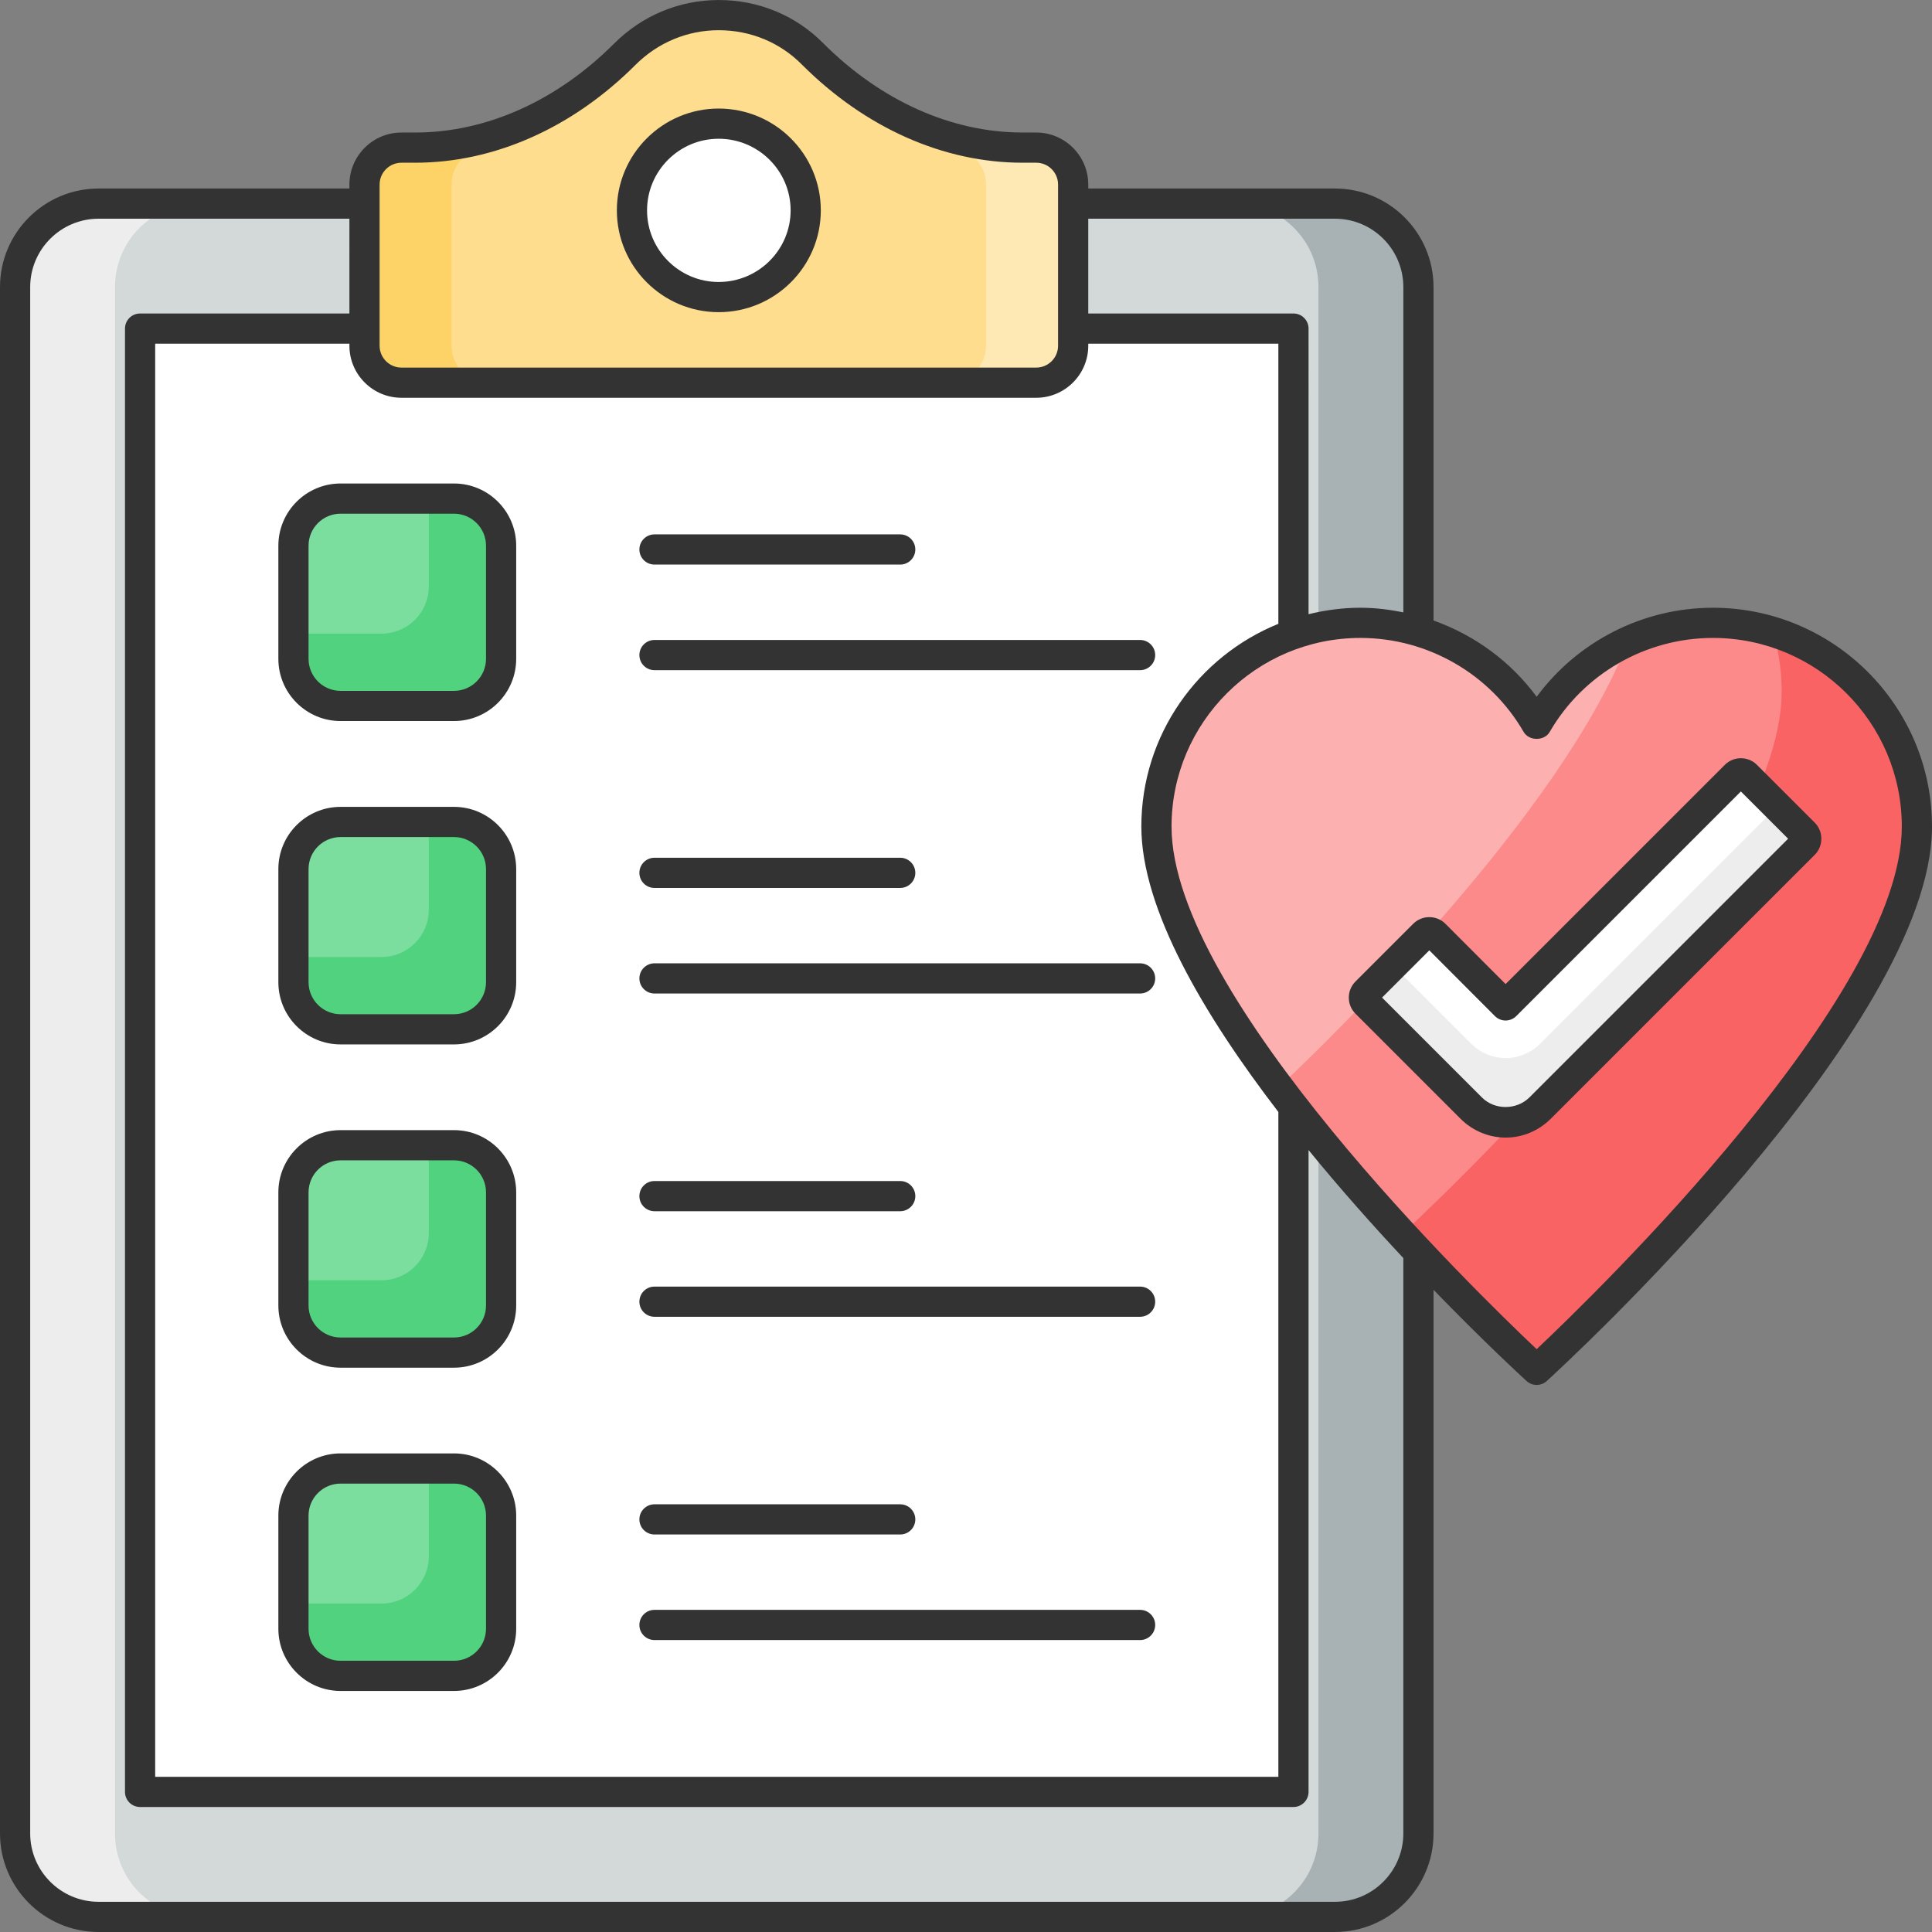 <?xml version="1.0" ?><svg id="Layer_1" style="enable-background:new 0 0 512 512;" version="1.1" viewBox="0 0 512 512" xml:space="preserve" xmlns="http://www.w3.org/2000/svg" xmlns:xlink="http://www.w3.org/1999/xlink"><rect x="0" y="0" width="512" height="512" fill="#808080" stroke="none"/><g id="_x30_18_Wishlist"><g><g><g><g><path d="M375.902,76.077v409.802c0,12.239-9.876,22.115-22.115,22.115H26.116       c-12.239,0-22.115-9.875-22.115-22.115V76.077c0-12.239,9.876-22.115,22.115-22.115h327.671       C366.026,53.962,375.902,63.837,375.902,76.077z" style="fill:#D3D9D9;"/></g></g><g><g><path d="M52.591,508.025h-26.5c-12.193,0-22.11-9.917-22.11-22.11V76.059       c0-12.193,9.917-22.111,22.11-22.111h26.5c-12.275,0-22.112,9.917-22.112,22.111v409.855       C30.478,498.108,40.316,508.025,52.591,508.025z" style="fill:#EDEDED;"/></g></g><g><g><path d="M375.902,76.06v409.855c0,12.193-9.917,22.11-22.11,22.11h-26.5       c12.275,0,22.112-9.917,22.112-22.11V76.06c0-12.193-9.838-22.111-22.112-22.111h26.5       C365.985,53.949,375.902,63.866,375.902,76.06z" style="fill:#A8B2B4;"/></g></g><rect height="387.792" style="fill:#FFFFFF;" width="305.653" x="37.124" y="87.081"/><g><path d="M284.403,48.911v42.71c0,5.402-4.389,9.792-9.791,9.792H106.388      c-5.402,0-9.792-4.389-9.792-9.792v-42.71c0-5.402,4.389-9.791,9.792-9.791h3.63c21.186,0,40.6-9.792,55.54-24.731      c6.415-6.415,15.193-10.382,24.901-10.382c9.79,0,18.569,3.883,24.9,10.298c15.025,15.024,34.439,24.816,55.624,24.816h3.63      C280.014,39.12,284.403,43.508,284.403,48.911z" style="fill:#FEDD8E;"/></g><g><path d="M129.408,39.154h1.582v-3.339c-6.73,2.113-13.753,3.339-21.011,3.339h-3.576      c-5.446,0-9.836,4.39-9.836,9.755v42.676c0,5.446,4.39,9.836,9.836,9.836h23.005c-5.364,0-9.754-4.39-9.754-9.836V48.909      C119.653,43.544,124.043,39.154,129.408,39.154z" style="fill:#FDD367;"/></g><g><path d="M251.562,39.154h-1.582v-3.339c6.73,2.113,13.753,3.339,21.011,3.339h3.576      c5.446,0,9.836,4.39,9.836,9.755v42.676c0,5.446-4.39,9.836-9.836,9.836h-23.005c5.364,0,9.754-4.39,9.754-9.836V48.909      C261.316,43.544,256.927,39.154,251.562,39.154z" style="fill:#FEE9B4;"/></g><g><path d="M213.523,55.747c0,12.687-10.291,22.979-23.066,22.979c-12.688,0-22.98-10.292-22.98-22.979      s10.292-22.979,22.98-22.979C203.232,32.769,213.523,43.06,213.523,55.747z" style="fill:#FFFFFF;"/><path d="M190.456,82.728c-14.879,0-26.982-12.102-26.982-26.982c0-14.876,12.102-26.978,26.982-26.978      c14.926,0,27.067,12.102,27.067,26.978C217.524,70.626,205.383,82.728,190.456,82.728z M190.456,36.77      c-10.465,0-18.981,8.512-18.981,18.977s8.516,18.981,18.981,18.981c10.512,0,19.067-8.516,19.067-18.981      S200.969,36.77,190.456,36.77z" style="fill:#333333;"/></g></g><g><g><g><g><path d="M302.137,434.631H173.445c-2.211,0-4-1.789-4-4s1.789-4,4-4h128.692c2.211,0,4,1.789,4,4        C306.137,432.843,304.348,434.631,302.137,434.631z" style="fill:#333333;"/></g><g><path d="M238.568,406.655h-65.124c-2.211,0-4-1.789-4-4s1.789-4,4-4h65.124c2.211,0,4,1.789,4,4        S240.779,406.655,238.568,406.655z" style="fill:#333333;"/></g></g><g><path d="M132.799,401.655v29.98c0,6.895-5.59,12.485-12.485,12.485H90.252       c-6.895,0-12.485-5.59-12.485-12.485v-29.98c0-6.896,5.59-12.485,12.485-12.485h30.062       C127.209,389.169,132.799,394.759,132.799,401.655z" style="fill:#7BDE9E;"/></g><g><path d="M132.821,401.628v29.995c0,6.909-5.608,12.518-12.519,12.518H90.226       c-6.91,0-12.437-5.609-12.437-12.518v-6.666h23.331c6.908,0,12.517-5.609,12.517-12.518V389.19h6.666       C127.213,389.19,132.821,394.798,132.821,401.628z" style="fill:#51D27F;"/></g><g><path d="M120.313,448.12h-30.06c-9.09,0-16.485-7.395-16.485-16.485v-29.982       c0-9.09,7.395-16.485,16.485-16.485h30.06c9.09,0,16.485,7.395,16.485,16.485v29.982       C136.798,440.725,129.403,448.12,120.313,448.12z M90.253,393.17c-4.68,0-8.485,3.805-8.485,8.485v29.982       c0,4.68,3.805,8.485,8.485,8.485h30.06c4.68,0,8.485-3.805,8.485-8.485v-29.982c0-4.68-3.805-8.485-8.485-8.485H90.253z" style="fill:#333333;"/></g></g><g><g><g><path d="M302.137,348.961H173.445c-2.211,0-4-1.789-4-4s1.789-4,4-4h128.692c2.211,0,4,1.789,4,4        C306.137,347.172,304.348,348.961,302.137,348.961z" style="fill:#333333;"/></g><g><path d="M238.568,320.984h-65.124c-2.211,0-4-1.789-4-4s1.789-4,4-4h65.124c2.211,0,4,1.789,4,4        C242.568,319.194,240.779,320.984,238.568,320.984z" style="fill:#333333;"/></g></g><g><path d="M132.799,315.983v29.98c0,6.895-5.59,12.485-12.485,12.485H90.252       c-6.895,0-12.485-5.59-12.485-12.485v-29.98c0-6.895,5.59-12.485,12.485-12.485h30.062       C127.209,303.498,132.799,309.088,132.799,315.983z" style="fill:#7BDE9E;"/></g><g><path d="M132.821,315.956v29.995c0,6.909-5.608,12.518-12.519,12.518H90.226       c-6.91,0-12.437-5.609-12.437-12.518v-6.666h23.331c6.908,0,12.517-5.609,12.517-12.518v-23.249h6.666       C127.213,303.519,132.821,309.128,132.821,315.956z" style="fill:#51D27F;"/></g><g><path d="M120.313,362.45h-30.06c-9.09,0-16.485-7.395-16.485-16.485v-29.982       c0-9.09,7.395-16.485,16.485-16.485h30.06c9.09,0,16.485,7.395,16.485,16.485v29.982       C136.798,355.055,129.403,362.45,120.313,362.45z M90.253,307.499c-4.68,0-8.485,3.805-8.485,8.485v29.982       c0,4.68,3.805,8.485,8.485,8.485h30.06c4.68,0,8.485-3.805,8.485-8.485v-29.982c0-4.68-3.805-8.485-8.485-8.485H90.253z" style="fill:#333333;"/></g></g><g><g><g><path d="M302.137,263.29H173.445c-2.211,0-4-1.789-4-4s1.789-4,4-4h128.692c2.211,0,4,1.789,4,4        S304.348,263.29,302.137,263.29z" style="fill:#333333;"/></g><g><path d="M238.568,235.312h-65.124c-2.211,0-4-1.789-4-4s1.789-4,4-4h65.124c2.211,0,4,1.789,4,4        S240.779,235.312,238.568,235.312z" style="fill:#333333;"/></g></g><g><path d="M132.799,230.311v29.98c0,6.895-5.59,12.485-12.485,12.485H90.252       c-6.895,0-12.485-5.59-12.485-12.485v-29.98c0-6.895,5.59-12.485,12.485-12.485h30.062       C127.209,217.826,132.799,223.416,132.799,230.311z" style="fill:#7BDE9E;"/></g><g><path d="M132.821,230.284v29.995c0,6.909-5.608,12.518-12.519,12.518H90.226       c-6.91,0-12.437-5.609-12.437-12.518v-6.666h23.331c6.908,0,12.517-5.609,12.517-12.518v-23.249h6.666       C127.213,217.847,132.821,223.456,132.821,230.284z" style="fill:#51D27F;"/></g><g><path d="M120.313,276.779h-30.06c-9.09,0-16.485-7.399-16.485-16.489v-29.978       c0-9.09,7.395-16.485,16.485-16.485h30.06c9.09,0,16.485,7.395,16.485,16.485v29.978       C136.798,269.38,129.403,276.779,120.313,276.779z M90.253,221.827c-4.68,0-8.485,3.805-8.485,8.485v29.978       c0,4.68,3.805,8.489,8.485,8.489h30.06c4.68,0,8.485-3.809,8.485-8.489v-29.978c0-4.68-3.805-8.485-8.485-8.485H90.253z" style="fill:#333333;"/></g></g><g><g><g><path d="M302.137,177.599H173.445c-2.211,0-4-1.789-4-4s1.789-4,4-4h128.692c2.211,0,4,1.789,4,4        S304.348,177.599,302.137,177.599z" style="fill:#333333;"/></g><g><path d="M238.568,149.618h-65.124c-2.211,0-4-1.789-4-4s1.789-4,4-4h65.124c2.211,0,4,1.789,4,4        S240.779,149.618,238.568,149.618z" style="fill:#333333;"/></g></g><g><path d="M132.799,144.618v29.98c0,6.895-5.59,12.485-12.485,12.485H90.252       c-6.895,0-12.485-5.59-12.485-12.485v-29.98c0-6.895,5.59-12.485,12.485-12.485h30.062       C127.209,132.133,132.799,137.723,132.799,144.618z" style="fill:#7BDE9E;"/></g><g><path d="M132.821,144.591v29.995c0,6.909-5.608,12.518-12.519,12.518H90.226       c-6.91,0-12.437-5.609-12.437-12.518v-6.666h23.331c6.908,0,12.517-5.609,12.517-12.518v-23.249h6.666       C127.213,132.154,132.821,137.763,132.821,144.591z" style="fill:#51D27F;"/></g><g><path d="M120.313,191.084h-30.06c-9.09,0-16.485-7.395-16.485-16.485v-29.982       c0-9.09,7.395-16.485,16.485-16.485h30.06c9.09,0,16.485,7.395,16.485,16.485v29.982       C136.798,183.689,129.403,191.084,120.313,191.084z M90.253,136.133c-4.68,0-8.485,3.805-8.485,8.485V174.6       c0,4.68,3.805,8.485,8.485,8.485h30.06c4.68,0,8.485-3.805,8.485-8.485v-29.982c0-4.68-3.805-8.485-8.485-8.485H90.253z" style="fill:#333333;"/></g></g></g><g><g><path d="M508,219.049c0,51.966-100.765,143.969-100.765,143.969s-100.767-92.003-100.767-143.969      c0-29.792,24.198-53.989,54.056-53.989c19.883,0,37.408,10.784,46.711,26.893c9.301-16.109,26.826-26.893,46.709-26.893      C483.802,165.06,508,189.257,508,219.049z" style="fill:#FC8A8A;"/></g><g><path d="M431.412,170.04c-17.684,45.617-77.652,104.091-92.516,118.144      c-17.939-24.005-32.418-49.462-32.418-69.152c0-29.771,24.175-53.989,54.031-53.989c19.905,0,37.416,10.806,46.727,26.909      C412.789,182.342,421.246,174.611,431.412,170.04z" style="fill:#FCB0B0;"/></g><g><path d="M507.995,219.032c0,51.981-100.759,143.984-100.759,143.984s-16.274-14.864-35.707-35.964      c4.015-3.673,100.631-92.943,100.631-143.856c0-5.51-0.812-10.806-2.349-15.803      C491.893,174.184,507.995,194.771,507.995,219.032z" style="fill:#F96364;"/></g><path d="M453.943,161.06c-18.524,0-35.896,8.903-46.709,23.595c-6.903-9.379-16.491-16.363-27.333-20.214     V76.076c0-14.399-11.715-26.114-26.114-26.114h-65.385v-1.051c0-7.602-6.188-13.79-13.79-13.79h-3.629     c-18.798,0-37.548-8.399-52.775-23.626c-7.313-7.41-17.169-11.489-27.747-11.489c-10.438,0-20.286,4.106-27.732,11.555     c-15.192,15.192-33.911,23.56-52.709,23.56h-3.633c-7.602,0-13.79,6.188-13.79,13.79v1.051H26.118     C11.716,49.962,0,61.677,0,76.076v409.801c0,14.403,11.715,26.118,26.118,26.118h327.669c14.399,0,26.114-11.715,26.114-26.118     V341.815c13.315,13.753,23.364,22.991,24.638,24.155c0.762,0.699,1.731,1.047,2.695,1.047c0.965,0,1.934-0.348,2.695-1.047     C414.098,362.165,512,272.169,512,219.05C512,187.072,485.956,161.06,453.943,161.06z M353.787,57.962     c9.989,0,18.114,8.125,18.114,18.114v86.204c-3.716-0.747-7.509-1.221-11.375-1.221c-4.743,0-9.33,0.634-13.747,1.711V87.08     c0-2.211-1.789-4-4-4h-54.377V57.962L353.787,57.962L353.787,57.962z M100.598,48.911c0-3.192,2.598-5.789,5.789-5.789h3.633     c20.934,0,41.662-9.2,58.365-25.903c5.938-5.942,13.778-9.211,22.075-9.211c8.422,0,16.255,3.234,22.071,9.125     c16.758,16.758,37.517,25.989,58.451,25.989h3.629c3.192,0,5.789,2.598,5.789,5.789V91.62c0,3.195-2.598,5.793-5.789,5.793     H106.386c-3.192,0-5.789-2.598-5.789-5.793V48.911H100.598z M106.387,105.413h168.225c7.602,0,13.79-6.188,13.79-13.794V91.08     h50.377v74.239c-21.262,8.618-36.31,29.436-36.31,53.731c0,21.83,16.542,49.883,36.31,75.627v176.195H41.124V91.08h51.475v0.539     C92.597,99.225,98.785,105.413,106.387,105.413z M371.901,485.877c0,9.989-8.125,18.118-18.114,18.118H26.118     C16.129,503.995,8,495.866,8,485.877V76.076c0-9.989,8.129-18.114,18.118-18.114h66.479V83.08H37.122c-2.211,0-4,1.789-4,4     v387.792c0,2.211,1.789,4,4,4h305.656c2.211,0,4-1.789,4-4V304.776c8.443,10.343,17.119,20.073,25.122,28.627v152.473H371.901z      M407.234,357.544c-15.926-15.028-96.765-93.543-96.765-138.494c0-27.563,22.454-49.99,50.057-49.99     c17.809,0,34.376,9.539,43.244,24.891c1.43,2.477,5.5,2.477,6.93,0c8.867-15.352,25.435-24.891,43.244-24.891     c27.603,0,50.057,22.427,50.057,49.99C504,264.001,423.161,342.516,407.234,357.544z" style="fill:#333333;"/><g><g><path d="M478.095,223.702l-69.992,69.992c-2.534,2.497-5.802,3.782-9.107,3.782       c-3.268,0-6.573-1.286-9.07-3.782l-27.872-27.872c-0.808-0.808-0.808-2.093,0-2.901l15.277-15.276       c0.808-0.808,2.093-0.808,2.901,0l18.764,18.802l60.922-60.921c0.771-0.771,2.093-0.771,2.864,0l15.313,15.313       C478.866,221.609,478.866,222.931,478.095,223.702z" style="fill:#FFFFFF;"/></g></g><g><g><path d="M478.096,223.687l-70.005,70.006c-2.52,2.477-5.809,3.802-9.098,3.802       c-3.246,0-6.578-1.324-9.055-3.802l-27.891-27.891c-0.812-0.769-0.812-2.093,0-2.862l7.09-7.09l20.802,20.801       c2.477,2.477,5.808,3.759,9.055,3.759c3.289,0,6.578-1.281,9.098-3.759l62.916-62.916l7.09,7.09       C478.865,221.594,478.865,222.919,478.096,223.687z" style="fill:#EDEDED;"/></g></g><g><g><path d="M398.996,301.475c-4.414,0-8.75-1.805-11.899-4.953l-27.872-27.872       c-1.148-1.149-1.781-2.672-1.777-4.285c0-1.613,0.637-3.133,1.785-4.277l15.27-15.27c2.363-2.363,6.203-2.356,8.559,0       L399,260.787l58.088-58.088c2.352-2.352,6.172-2.352,8.524,0l15.313,15.313c1.129,1.129,1.75,2.641,1.75,4.258       c0,1.621-0.621,3.133-1.75,4.262l0,0l-69.995,69.991C407.684,299.725,403.453,301.475,398.996,301.475z M366.26,264.372       l26.493,26.493c3.34,3.336,9.125,3.348,12.54-0.02l68.577-68.577l-12.52-12.52l-59.526,59.526       c-0.75,0.75-1.766,1.172-2.828,1.172c0,0,0,0-0.004,0c-1.059,0-2.078-0.422-2.828-1.176l-17.383-17.419L366.26,264.372z        M364.885,265.747l-0.004,0.004C364.885,265.751,364.885,265.747,364.885,265.747z M478.096,223.703h0.039H478.096z" style="fill:#333333;"/></g></g></g></g></g></svg>